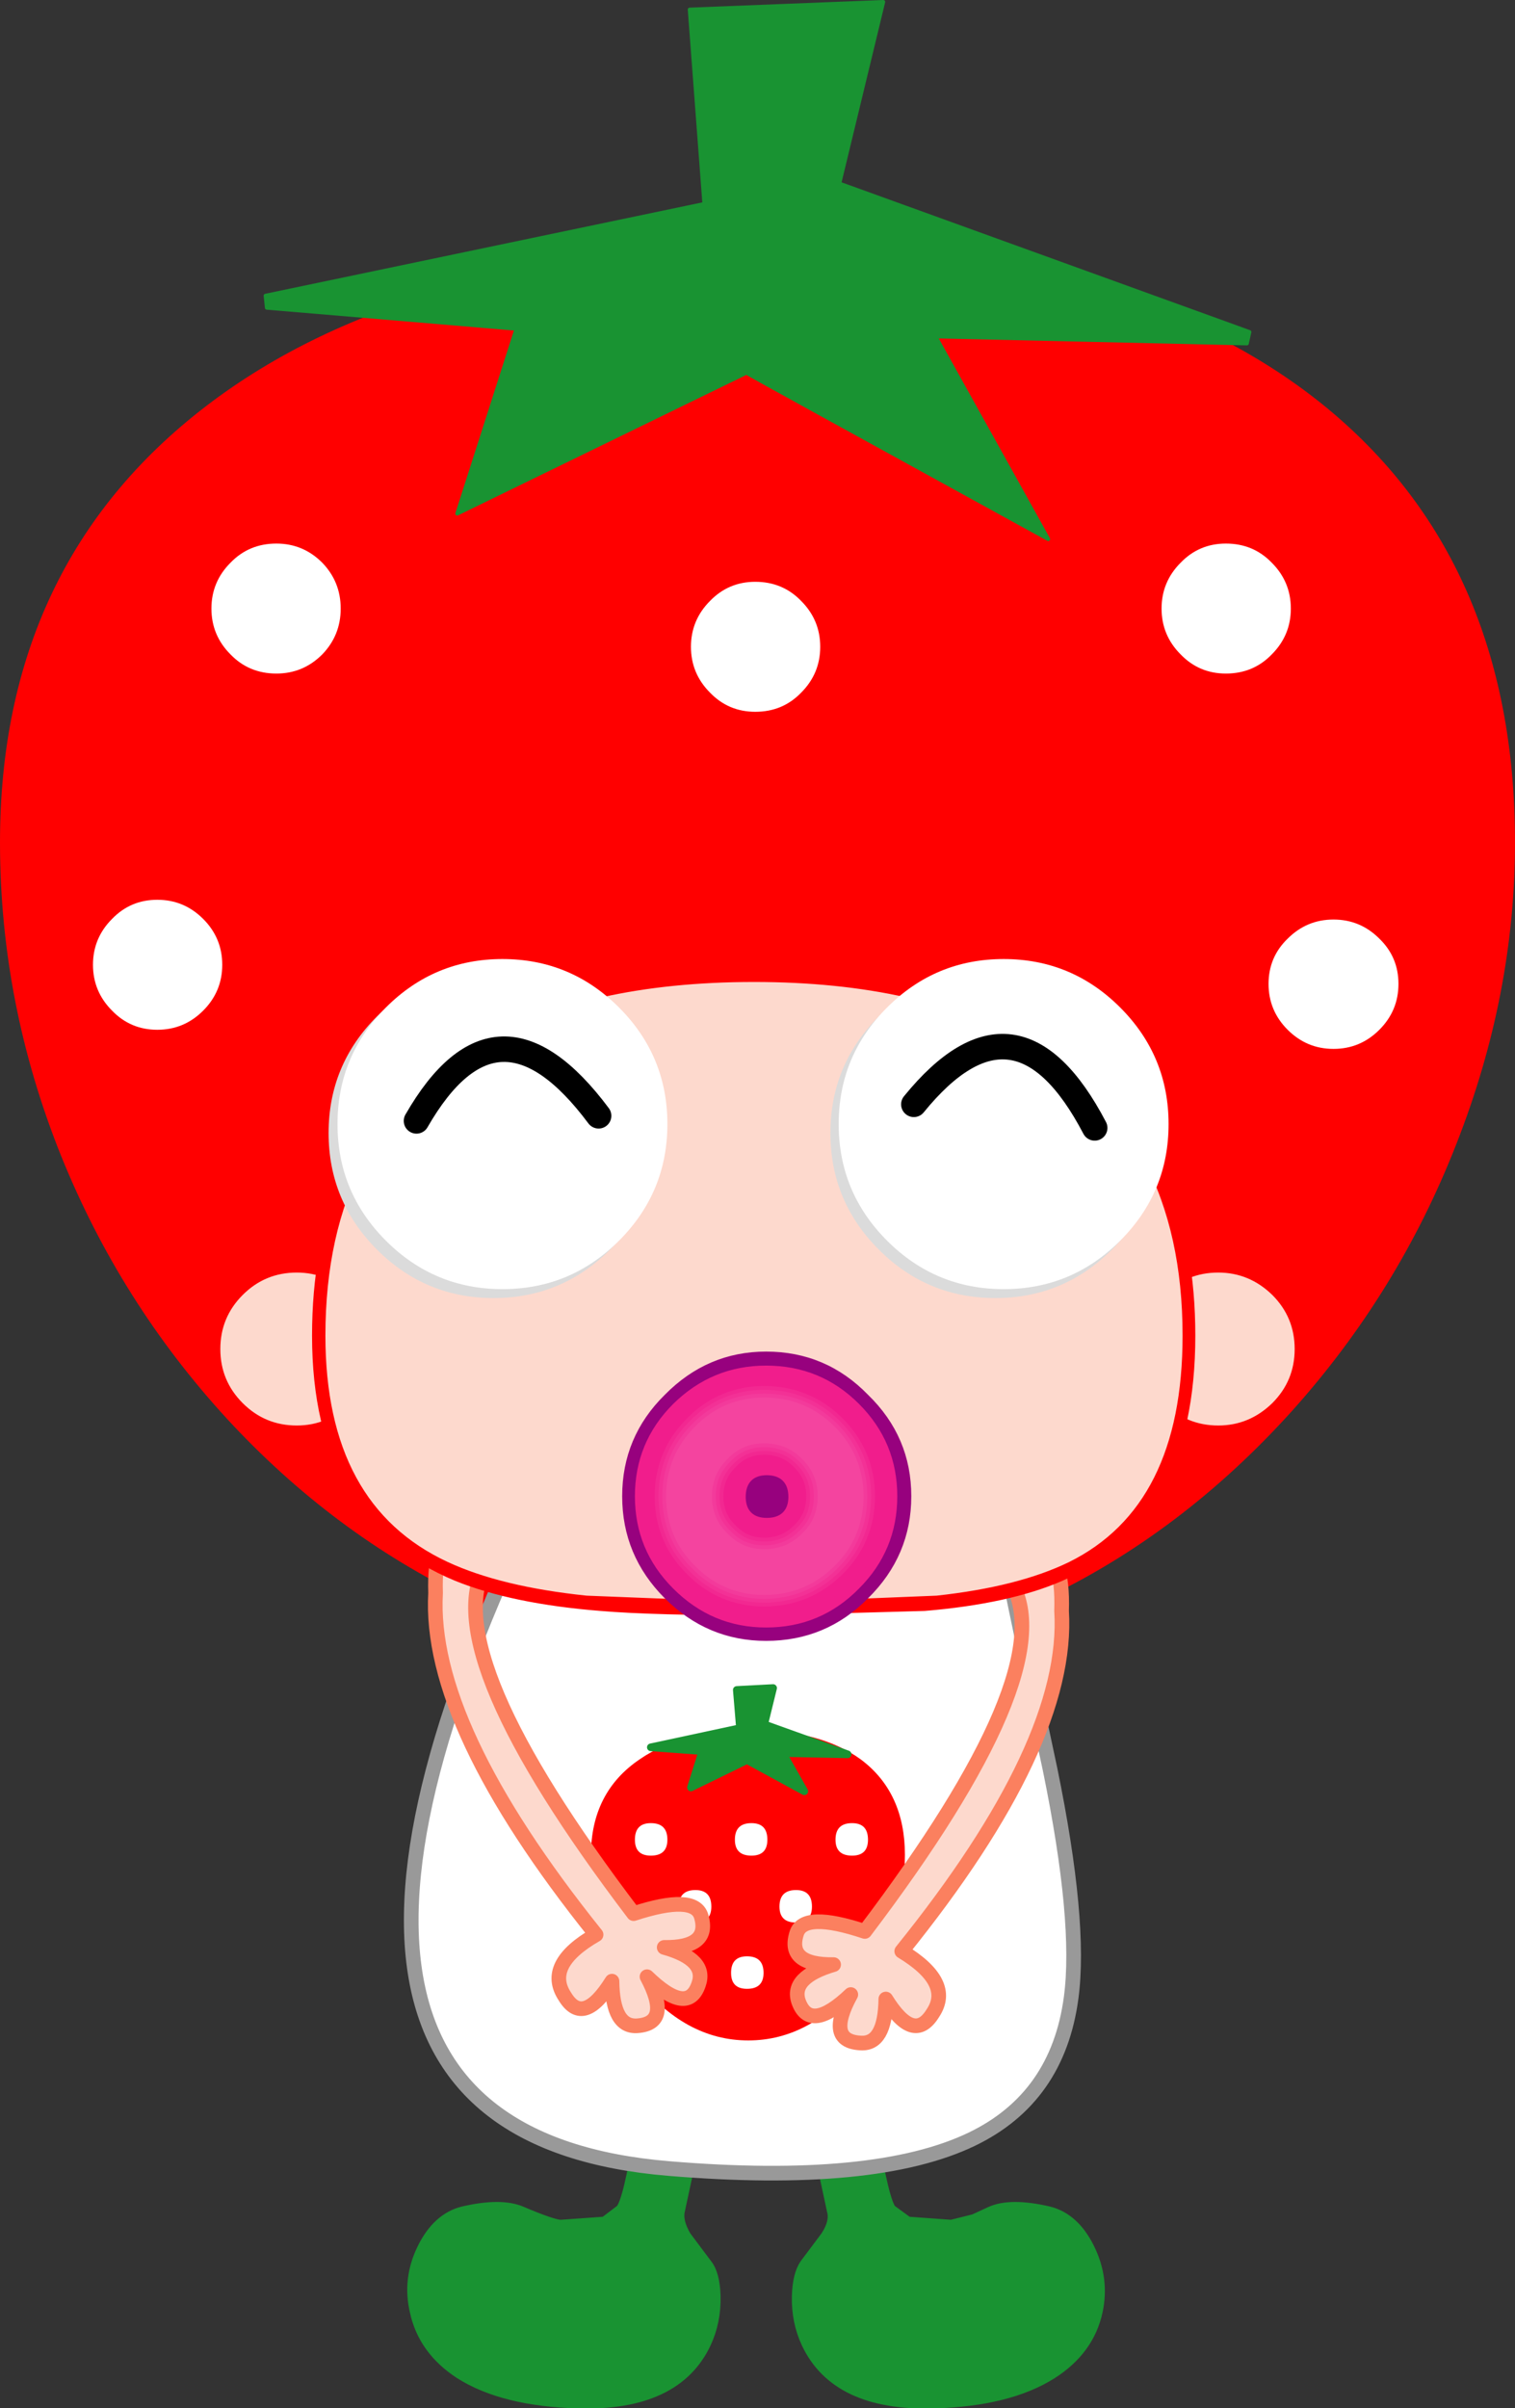 <?xml version="1.0" encoding="UTF-8" standalone="no"?>
<svg xmlns:xlink="http://www.w3.org/1999/xlink" height="188.95px" width="118.95px" xmlns="http://www.w3.org/2000/svg">
  <rect width="100%" height="100%" fill="#333333" stroke="none"/>
  <g transform="matrix(1.0, 0.0, 0.0, 1.0, 59.45, 100.35)">
    <path d="M59.5 -34.25 Q59.5 -22.3 54.9 -10.6 50.35 1.05 42.0 10.35 33.3 20.0 22.4 25.15 11.55 30.3 -0.2 30.3 -11.8 30.3 -22.75 25.05 -33.3 20.0 -41.65 10.95 -50.0 1.85 -54.65 -9.65 -59.45 -21.6 -59.45 -34.25 -59.45 -56.1 -43.25 -68.5 -27.1 -80.85 1.55 -80.85 29.15 -80.85 44.35 -68.65 59.5 -56.45 59.5 -34.25" fill="#ff0000" fill-rule="evenodd" stroke="none"/>
    <path d="M-26.2 76.05 Q-25.05 73.75 -23.1 73.25 -20.1 72.55 -18.5 73.25 -16.15 74.25 -15.45 74.3 L-11.95 74.05 -10.7 73.1 Q-10.05 72.55 -9.1 66.5 L-5.0 67.75 -6.15 73.1 Q-6.35 73.95 -5.65 75.15 L-4.0 77.35 Q-3.4 78.1 -3.35 79.8 -3.3 81.8 -4.1 83.5 -6.4 88.35 -14.0 88.15 -19.9 88.0 -23.3 85.85 -26.15 84.0 -26.8 81.0 -27.4 78.45 -26.2 76.05" fill="#199332" fill-rule="evenodd" stroke="none"/>
    <path d="M-26.2 76.05 Q-27.4 78.45 -26.8 81.0 -26.15 84.0 -23.3 85.85 -19.9 88.0 -14.0 88.15 -6.4 88.35 -4.1 83.5 -3.3 81.8 -3.35 79.8 -3.4 78.1 -4.0 77.35 L-5.65 75.15 Q-6.35 73.95 -6.15 73.1 L-5.0 67.75 -9.1 66.5 Q-10.05 72.55 -10.7 73.1 L-11.95 74.05 -15.45 74.3 Q-16.15 74.25 -18.5 73.25 -20.1 72.55 -23.1 73.25 -25.05 73.75 -26.2 76.05 Z" fill="none" stroke="#199332" stroke-linecap="round" stroke-linejoin="round" stroke-width="0.95"/>
    <path d="M17.05 73.85 L18.35 73.25 Q19.9 72.55 22.9 73.25 24.85 73.75 26.0 76.05 27.2 78.45 26.65 81.0 26.0 84.0 23.1 85.85 19.7 88.0 13.8 88.15 6.25 88.35 3.95 83.5 3.15 81.8 3.2 79.8 3.25 78.15 3.8 77.35 L5.45 75.15 Q6.2 74.0 5.95 73.1 L4.8 67.75 8.9 66.5 Q9.9 72.55 10.5 73.1 L11.8 74.05 15.25 74.3 17.05 73.85" fill="#199332" fill-rule="evenodd" stroke="none"/>
    <path d="M17.05 73.85 L18.35 73.25 Q19.9 72.55 22.9 73.25 24.85 73.75 26.0 76.05 27.2 78.45 26.65 81.0 26.0 84.0 23.1 85.85 19.7 88.0 13.8 88.15 6.25 88.35 3.95 83.5 3.15 81.8 3.2 79.8 3.25 78.15 3.8 77.35 L5.45 75.15 Q6.2 74.0 5.95 73.1 L4.8 67.75 8.9 66.5 Q9.9 72.55 10.5 73.1 L11.8 74.05 15.25 74.3 17.05 73.85 Z" fill="none" stroke="#199332" stroke-linecap="round" stroke-linejoin="round" stroke-width="0.95"/>
    <path d="M18.45 16.0 Q19.25 20.85 20.7 27.7 L23.0 38.5 Q25.45 50.45 24.65 56.4 23.6 64.25 16.85 67.5 9.25 71.15 -6.95 69.8 -42.45 66.85 -15.6 14.15 L18.45 16.0" fill="#ffffff" fill-rule="evenodd" stroke="none"/>
    <path d="M-15.6 14.15 Q-42.45 66.85 -6.95 69.8 9.25 71.15 16.85 67.5 23.6 64.25 24.65 56.4 25.45 50.45 23.0 38.5 L20.7 27.7 Q19.25 20.85 18.45 16.0" fill="none" stroke="#999999" stroke-linecap="round" stroke-linejoin="round" stroke-width="1.15"/>
    <path d="M-0.4 35.85 Q4.8 35.85 7.85 38.05 11.15 40.5 11.15 45.2 11.15 50.35 7.7 54.7 4.05 59.3 -0.7 59.3 -5.45 59.3 -9.1 54.7 -12.6 50.35 -12.6 45.2 -12.6 40.5 -8.95 38.05 -5.75 35.85 -0.4 35.85" fill="#ff0000" fill-rule="evenodd" stroke="none"/>
    <path d="M-0.4 35.85 Q-5.75 35.85 -8.95 38.05 -12.6 40.5 -12.6 45.2 -12.6 50.35 -9.1 54.7 -5.45 59.3 -0.7 59.3 4.05 59.3 7.7 54.7 11.15 50.35 11.15 45.2 11.15 40.5 7.85 38.05 4.8 35.85 -0.4 35.85 Z" fill="none" stroke="#ff0000" stroke-linecap="round" stroke-linejoin="round" stroke-width="0.9"/>
    <path d="M3.7 40.2 L-0.8 37.75 -5.2 39.9 -4.3 37.05 -8.35 36.75 -1.35 35.25 -1.6 32.25 1.25 32.1 0.55 34.95 7.1 37.3 2.0 37.2 3.7 40.2" fill="#199332" fill-rule="evenodd" stroke="none"/>
    <path d="M3.7 40.2 L-0.8 37.75 -5.2 39.9 -4.3 37.05 -8.35 36.75 -1.35 35.25 -1.6 32.25 1.25 32.1 0.55 34.95 7.1 37.3 2.0 37.2 3.7 40.2 Z" fill="none" stroke="#199332" stroke-linecap="round" stroke-linejoin="round" stroke-width="0.6"/>
    <path d="M-8.35 45.25 Q-9.6 45.25 -9.6 44.0 -9.6 42.7 -8.35 42.7 -7.05 42.7 -7.05 44.0 -7.05 45.25 -8.35 45.25" fill="#ffffff" fill-rule="evenodd" stroke="none"/>
    <path d="M-0.45 45.25 Q-1.75 45.25 -1.75 44.0 -1.75 42.7 -0.45 42.7 0.8 42.7 0.8 44.0 0.8 45.25 -0.45 45.25" fill="#ffffff" fill-rule="evenodd" stroke="none"/>
    <path d="M7.45 45.25 Q6.15 45.25 6.15 44.0 6.15 42.7 7.45 42.7 8.7 42.7 8.7 44.0 8.7 45.25 7.45 45.25" fill="#ffffff" fill-rule="evenodd" stroke="none"/>
    <path d="M-4.85 50.5 Q-6.15 50.5 -6.15 49.25 -6.15 47.95 -4.85 47.95 -3.6 47.95 -3.6 49.25 -3.6 50.5 -4.85 50.5" fill="#ffffff" fill-rule="evenodd" stroke="none"/>
    <path d="M3.05 50.5 Q1.75 50.5 1.75 49.25 1.75 47.95 3.05 47.95 4.3 47.95 4.3 49.25 4.3 50.5 3.05 50.5" fill="#ffffff" fill-rule="evenodd" stroke="none"/>
    <path d="M-2.05 54.45 Q-2.05 53.15 -0.8 53.15 0.5 53.15 0.5 54.45 0.5 55.7 -0.8 55.7 -2.05 55.7 -2.05 54.45" fill="#ffffff" fill-rule="evenodd" stroke="none"/>
    <path d="M-9.7 49.8 Q-4.95 48.25 -4.4 50.0 -3.65 52.5 -7.3 52.45 -3.9 53.4 -4.6 55.35 -5.45 57.85 -8.65 54.75 -6.7 58.4 -9.4 58.6 -11.35 58.75 -11.4 55.1 -13.65 58.7 -15.1 56.3 -16.75 53.8 -12.65 51.45 -25.85 35.0 -25.25 24.65 -25.4 20.0 -23.35 19.85 -20.15 19.7 -21.35 22.5 -25.2 29.4 -9.7 49.8" fill="#fdd9cd" fill-rule="evenodd" stroke="none"/>
    <path d="M-9.7 49.8 Q-25.2 29.4 -21.35 22.5 -20.15 19.7 -23.35 19.85 -25.4 20.0 -25.25 24.65 -25.85 35.0 -12.65 51.45 -16.75 53.8 -15.1 56.3 -13.65 58.7 -11.4 55.1 -11.35 58.75 -9.4 58.6 -6.7 58.4 -8.65 54.75 -5.45 57.85 -4.6 55.35 -3.9 53.4 -7.3 52.45 -3.65 52.5 -4.4 50.0 -4.95 48.25 -9.7 49.8 Z" fill="none" stroke="#fb805f" stroke-linecap="round" stroke-linejoin="round" stroke-width="1.15"/>
    <path d="M23.9 26.05 Q24.55 36.4 11.35 52.75 15.4 55.2 13.8 57.6 12.3 60.05 10.1 56.5 10.05 60.1 8.1 59.95 5.35 59.8 7.35 56.15 4.15 59.2 3.25 56.7 2.6 54.8 6.0 53.8 2.3 53.85 3.1 51.35 3.65 49.6 8.45 51.2 23.9 30.8 20.0 23.9 18.85 21.05 22.0 21.25 24.05 21.4 23.9 26.05" fill="#fdd9cd" fill-rule="evenodd" stroke="none"/>
    <path d="M23.9 26.05 Q24.55 36.4 11.35 52.75 15.4 55.2 13.8 57.6 12.3 60.05 10.1 56.5 10.05 60.1 8.1 59.95 5.35 59.8 7.35 56.15 4.15 59.2 3.25 56.7 2.6 54.8 6.0 53.8 2.3 53.85 3.1 51.35 3.65 49.6 8.45 51.2 23.9 30.8 20.0 23.9 18.85 21.05 22.0 21.25 24.05 21.4 23.9 26.05 Z" fill="none" stroke="#fb805f" stroke-linecap="round" stroke-linejoin="round" stroke-width="1.15"/>
    <path d="M-37.75 -47.5 Q-39.9 -47.5 -41.35 -49.0 -42.85 -50.5 -42.85 -52.6 -42.85 -54.7 -41.35 -56.2 -39.9 -57.7 -37.75 -57.7 -35.65 -57.7 -34.15 -56.2 -32.7 -54.7 -32.7 -52.6 -32.7 -50.5 -34.15 -49.0 -35.65 -47.5 -37.75 -47.5" fill="#ffffff" fill-rule="evenodd" stroke="none"/>
    <path d="M-50.65 -21.05 Q-52.15 -22.55 -52.15 -24.65 -52.15 -26.75 -50.65 -28.25 -49.2 -29.75 -47.1 -29.75 -45.0 -29.75 -43.5 -28.25 -42.0 -26.75 -42.0 -24.65 -42.0 -22.55 -43.5 -21.05 -45.0 -19.55 -47.1 -19.55 -49.2 -19.55 -50.65 -21.05" fill="#ffffff" fill-rule="evenodd" stroke="none"/>
    <path d="M-0.15 -44.5 Q-2.25 -44.5 -3.7 -46.0 -5.2 -47.5 -5.2 -49.6 -5.2 -51.7 -3.7 -53.2 -2.25 -54.7 -0.15 -54.7 2.0 -54.7 3.45 -53.2 4.95 -51.7 4.95 -49.6 4.95 -47.5 3.45 -46.0 2.0 -44.5 -0.15 -44.5" fill="#ffffff" fill-rule="evenodd" stroke="none"/>
    <path d="M36.8 -47.5 Q34.7 -47.5 33.25 -49.0 31.75 -50.5 31.75 -52.6 31.75 -54.7 33.25 -56.2 34.7 -57.7 36.8 -57.7 38.95 -57.7 40.4 -56.2 41.9 -54.7 41.9 -52.6 41.9 -50.5 40.4 -49.0 38.95 -47.5 36.8 -47.5" fill="#ffffff" fill-rule="evenodd" stroke="none"/>
    <path d="M45.25 -18.05 Q43.15 -18.05 41.65 -19.55 40.15 -21.05 40.15 -23.15 40.15 -25.25 41.65 -26.7 43.15 -28.2 45.25 -28.2 47.35 -28.2 48.85 -26.7 50.35 -25.25 50.35 -23.15 50.35 -21.05 48.85 -19.55 47.35 -18.05 45.25 -18.05" fill="#ffffff" fill-rule="evenodd" stroke="none"/>
    <path d="M36.5 -0.7 Q39.15 -0.7 41.05 1.2 42.95 3.1 42.95 5.8 42.95 8.5 41.05 10.4 39.15 12.3 36.5 12.3 33.8 12.3 31.9 10.4 30.0 8.5 30.0 5.8 30.0 3.1 31.9 1.2 33.8 -0.7 36.5 -0.7" fill="#fdd9cd" fill-rule="evenodd" stroke="none"/>
    <path d="M36.5 -0.7 Q33.8 -0.7 31.9 1.2 30.0 3.1 30.0 5.8 30.0 8.5 31.9 10.4 33.8 12.3 36.5 12.3 39.15 12.3 41.05 10.4 42.95 8.5 42.95 5.8 42.95 3.1 41.05 1.2 39.15 -0.7 36.5 -0.7 Z" fill="none" stroke="#ff0000" stroke-linecap="round" stroke-linejoin="round" stroke-width="0.3"/>
    <path d="M36.5 -1.0 Q39.3 -1.0 41.3 1.0 43.3 3.0 43.3 5.8 43.3 8.6 41.3 10.6 39.3 12.6 36.5 12.6 33.65 12.6 31.65 10.6 29.65 8.6 29.65 5.8 29.65 3.0 31.65 1.0 33.65 -1.0 36.5 -1.0 M42.65 5.8 Q42.65 3.25 40.85 1.45 39.0 -0.35 36.5 -0.35 33.95 -0.35 32.15 1.45 30.35 3.25 30.35 5.8 30.35 8.35 32.15 10.15 33.95 11.95 36.5 11.95 39.0 11.95 40.85 10.15 42.65 8.35 42.65 5.8" fill="#ff0000" fill-rule="evenodd" stroke="none"/>
    <path d="M42.65 5.8 Q42.65 8.35 40.85 10.15 39.0 11.95 36.5 11.95 33.95 11.95 32.15 10.15 30.35 8.35 30.35 5.8 30.35 3.25 32.15 1.45 33.95 -0.35 36.5 -0.35 39.0 -0.35 40.85 1.45 42.65 3.25 42.65 5.8 M36.5 -1.0 Q33.65 -1.0 31.65 1.0 29.65 3.0 29.65 5.8 29.65 8.6 31.65 10.6 33.65 12.6 36.5 12.6 39.3 12.6 41.3 10.6 43.3 8.6 43.3 5.8 43.3 3.0 41.3 1.0 39.3 -1.0 36.5 -1.0" fill="none" stroke="#ff0000" stroke-linecap="round" stroke-linejoin="round" stroke-width="0.3"/>
    <path d="M36.2 -1.0 Q38.85 -1.0 40.75 0.9 42.65 2.8 42.65 5.5 42.65 8.2 40.75 10.1 38.85 12.0 36.2 12.0 33.5 12.0 31.6 10.1 29.7 8.2 29.7 5.5 29.7 2.8 31.6 0.9 33.5 -1.0 36.2 -1.0" fill="#fdd9cd" fill-rule="evenodd" stroke="none"/>
    <path d="M36.2 -1.0 Q33.5 -1.0 31.6 0.9 29.7 2.8 29.7 5.5 29.7 8.2 31.6 10.1 33.5 12.0 36.2 12.0 38.85 12.0 40.75 10.1 42.65 8.2 42.65 5.5 42.65 2.8 40.75 0.9 38.85 -1.0 36.2 -1.0 Z" fill="none" stroke="#ff0000" stroke-linecap="round" stroke-linejoin="round" stroke-width="0.3"/>
    <path d="M36.2 -1.3 Q39.0 -1.3 41.0 0.7 43.0 2.7 43.0 5.5 43.0 8.3 41.0 10.3 39.0 12.3 36.2 12.3 33.35 12.3 31.35 10.3 29.35 8.3 29.35 5.5 29.35 2.7 31.35 0.7 33.35 -1.3 36.2 -1.3 M42.35 5.5 Q42.35 2.95 40.55 1.15 38.7 -0.65 36.2 -0.65 33.65 -0.65 31.85 1.15 30.05 2.95 30.05 5.5 30.05 8.05 31.85 9.85 33.65 11.65 36.2 11.65 38.7 11.65 40.55 9.85 42.35 8.05 42.35 5.5" fill="#ff0000" fill-rule="evenodd" stroke="none"/>
    <path d="M42.35 5.5 Q42.35 8.05 40.55 9.85 38.7 11.65 36.2 11.65 33.65 11.65 31.85 9.85 30.05 8.05 30.05 5.5 30.05 2.95 31.85 1.15 33.65 -0.65 36.2 -0.65 38.7 -0.65 40.55 1.15 42.35 2.95 42.35 5.5 M36.2 -1.3 Q33.35 -1.3 31.35 0.7 29.35 2.7 29.35 5.5 29.35 8.3 31.35 10.3 33.35 12.3 36.2 12.3 39.0 12.3 41.0 10.3 43.0 8.3 43.0 5.5 43.0 2.7 41.0 0.7 39.0 -1.3 36.2 -1.3" fill="none" stroke="#ff0000" stroke-linecap="round" stroke-linejoin="round" stroke-width="0.3"/>
    <path d="M-42.65 5.5 Q-42.65 2.8 -40.75 0.9 -38.85 -1.0 -36.15 -1.0 -33.5 -1.0 -31.6 0.9 -29.7 2.8 -29.7 5.5 -29.7 8.2 -31.6 10.1 -33.5 12.0 -36.15 12.0 -38.85 12.0 -40.75 10.1 -42.65 8.2 -42.65 5.5" fill="#fdd9cd" fill-rule="evenodd" stroke="none"/>
    <path d="M-42.65 5.5 Q-42.65 8.2 -40.75 10.1 -38.85 12.0 -36.15 12.0 -33.5 12.0 -31.6 10.1 -29.7 8.2 -29.7 5.5 -29.7 2.8 -31.6 0.9 -33.5 -1.0 -36.15 -1.0 -38.85 -1.0 -40.75 0.9 -42.65 2.8 -42.65 5.5 Z" fill="none" stroke="#ff0000" stroke-linecap="round" stroke-linejoin="round" stroke-width="0.3"/>
    <path d="M-43.0 5.5 Q-43.0 2.7 -41.0 0.7 -39.0 -1.3 -36.15 -1.3 -33.35 -1.3 -31.35 0.7 -29.35 2.7 -29.35 5.5 -29.35 8.3 -31.35 10.3 -33.35 12.3 -36.15 12.3 -39.0 12.3 -41.0 10.3 -43.0 8.3 -43.0 5.5 M-30.05 5.5 Q-30.05 2.95 -31.85 1.15 -33.65 -0.65 -36.15 -0.65 -38.7 -0.65 -40.5 1.15 -42.3 2.95 -42.3 5.5 -42.3 8.05 -40.5 9.85 -38.7 11.65 -36.15 11.65 -33.65 11.65 -31.85 9.85 -30.05 8.05 -30.05 5.5" fill="#ff0000" fill-rule="evenodd" stroke="none"/>
    <path d="M-30.05 5.5 Q-30.05 8.05 -31.85 9.85 -33.65 11.65 -36.15 11.65 -38.7 11.65 -40.5 9.85 -42.3 8.05 -42.3 5.5 -42.3 2.95 -40.5 1.15 -38.7 -0.65 -36.15 -0.65 -33.65 -0.65 -31.85 1.15 -30.05 2.95 -30.05 5.5 M-43.0 5.5 Q-43.0 8.3 -41.0 10.3 -39.0 12.3 -36.15 12.3 -33.35 12.3 -31.35 10.3 -29.35 8.3 -29.35 5.5 -29.35 2.7 -31.35 0.7 -33.35 -1.3 -36.15 -1.3 -39.0 -1.3 -41.0 0.7 -43.0 2.7 -43.0 5.5" fill="none" stroke="#ff0000" stroke-linecap="round" stroke-linejoin="round" stroke-width="0.3"/>
    <path d="M-34.45 4.45 Q-34.45 -10.15 -24.45 -17.4 -15.6 -23.8 -0.25 -23.8 15.1 -23.8 23.9 -17.4 33.9 -10.15 33.9 4.45 33.9 18.5 24.3 22.95 20.25 24.8 13.7 25.45 L0.55 25.9 -12.9 25.45 Q-19.7 24.8 -24.05 22.95 -34.45 18.4 -34.45 4.45" fill="#fdd9cd" fill-rule="evenodd" stroke="none"/>
    <path d="M-34.45 4.45 Q-34.45 18.4 -24.05 22.95 -19.7 24.8 -12.9 25.45 L0.55 25.9 13.7 25.45 Q20.25 24.8 24.3 22.95 33.9 18.5 33.9 4.45 33.9 -10.15 23.9 -17.4 15.1 -23.8 -0.25 -23.8 -15.6 -23.8 -24.45 -17.4 -34.45 -10.15 -34.45 4.45 Z" fill="none" stroke="#ff0000" stroke-linecap="round" stroke-linejoin="round" stroke-width="0.3"/>
    <path d="M-34.8 4.45 Q-34.8 -9.4 -25.85 -16.75 -16.95 -24.15 -0.25 -24.15 16.45 -24.15 25.35 -16.75 34.25 -9.4 34.25 4.45 34.25 19.0 23.9 23.55 19.75 25.35 13.15 25.9 L0.55 26.25 Q-8.2 26.25 -12.3 25.9 -19.2 25.35 -23.65 23.55 -34.8 18.95 -34.8 4.45 M-21.9 -18.6 Q-34.05 -11.6 -34.05 4.45 -34.05 17.85 -24.35 22.35 -20.15 24.3 -13.4 25.0 L0.55 25.55 14.1 25.0 Q20.55 24.3 24.55 22.35 33.55 17.9 33.55 4.45 33.55 -11.6 21.4 -18.6 12.9 -23.45 -0.25 -23.45 -13.45 -23.45 -21.9 -18.6" fill="#ff0000" fill-rule="evenodd" stroke="none"/>
    <path d="M-21.9 -18.6 Q-13.45 -23.45 -0.25 -23.45 12.9 -23.45 21.4 -18.6 33.55 -11.6 33.55 4.45 33.55 17.9 24.55 22.35 20.55 24.3 14.1 25.0 L0.55 25.55 -13.4 25.0 Q-20.15 24.3 -24.35 22.35 -34.05 17.85 -34.05 4.45 -34.05 -11.6 -21.9 -18.6 M-34.8 4.45 Q-34.8 18.95 -23.65 23.55 -19.2 25.35 -12.3 25.9 -8.2 26.25 0.55 26.25 L13.15 25.9 Q19.75 25.35 23.9 23.55 34.25 19.0 34.25 4.45 34.25 -9.4 25.35 -16.75 16.45 -24.15 -0.25 -24.15 -16.95 -24.15 -25.85 -16.75 -34.8 -9.4 -34.8 4.45" fill="none" stroke="#ff0000" stroke-linecap="round" stroke-linejoin="round" stroke-width="0.3"/>
    <path d="M38.65 -74.3 L38.45 -73.4 14.0 -73.95 22.85 -58.05 Q-0.45 -70.85 -0.85 -71.1 L-23.55 -60.05 -18.9 -74.55 -38.5 -76.2 -38.6 -77.15 -4.15 -84.35 -5.3 -99.6 9.9 -100.2 6.45 -85.95 38.65 -74.3" fill="#199332" fill-rule="evenodd" stroke="none"/>
    <path d="M38.65 -74.3 L6.45 -85.95 9.9 -100.2 -5.3 -99.6 -4.15 -84.35 -38.6 -77.15 -38.5 -76.2 -18.9 -74.55 -23.55 -60.05 -0.85 -71.1 Q-0.45 -70.85 22.85 -58.05 L14.0 -73.95 38.45 -73.4 38.65 -74.3 Z" fill="none" stroke="#199332" stroke-linecap="round" stroke-linejoin="round" stroke-width="0.3"/>
    <path d="M-11.55 -20.6 Q-7.75 -16.8 -7.75 -11.45 -7.75 -6.1 -11.55 -2.3 -15.35 1.5 -20.7 1.5 -26.05 1.5 -29.85 -2.3 -33.65 -6.1 -33.65 -11.45 -33.65 -16.8 -29.85 -20.6 -26.05 -24.4 -20.7 -24.4 -15.35 -24.4 -11.55 -20.6" fill="#dbdbdb" fill-rule="evenodd" stroke="none"/>
    <path d="M31.65 -11.45 Q31.65 -6.1 27.85 -2.3 24.05 1.5 18.7 1.5 13.35 1.5 9.55 -2.3 5.75 -6.1 5.75 -11.45 5.75 -16.8 9.55 -20.6 13.35 -24.4 18.7 -24.4 24.05 -24.4 27.85 -20.6 31.65 -16.8 31.65 -11.45" fill="#dbdbdb" fill-rule="evenodd" stroke="none"/>
    <path d="M28.5 -21.3 Q32.3 -17.5 32.3 -12.15 32.3 -6.8 28.5 -3.0 24.7 0.8 19.35 0.8 14.0 0.8 10.2 -3.0 6.4 -6.8 6.4 -12.15 6.4 -17.5 10.2 -21.3 14.0 -25.1 19.35 -25.1 24.7 -25.1 28.5 -21.3" fill="#ffffff" fill-rule="evenodd" stroke="none"/>
    <path d="M-10.85 -21.3 Q-7.05 -17.5 -7.05 -12.15 -7.05 -6.8 -10.85 -3.0 -14.65 0.8 -20.0 0.8 -25.35 0.8 -29.15 -3.0 -32.95 -6.8 -32.95 -12.15 -32.95 -17.5 -29.15 -21.3 -25.35 -25.1 -20.0 -25.1 -14.65 -25.1 -10.85 -21.3" fill="#ffffff" fill-rule="evenodd" stroke="none"/>
    <path d="M-26.75 -12.4 Q-20.4 -23.45 -12.45 -12.8" fill="none" stroke="#000000" stroke-linecap="round" stroke-linejoin="round" stroke-width="2.0"/>
    <path d="M12.3 -13.7 Q20.35 -23.6 26.5 -11.85" fill="none" stroke="#000000" stroke-linecap="round" stroke-linejoin="round" stroke-width="2.0"/>
    <path d="M11.55 17.05 Q11.55 21.5 8.35 24.75 5.2 27.9 0.7 27.9 -3.75 27.9 -6.95 24.75 -10.1 21.5 -10.1 17.05 -10.1 12.55 -6.95 9.45 -3.75 6.25 0.7 6.25 5.2 6.25 8.35 9.45 11.55 12.55 11.55 17.05" fill="#f11d8c" fill-rule="evenodd" stroke="none"/>
    <path d="M11.55 17.05 Q11.55 21.5 8.35 24.75 5.2 27.9 0.7 27.9 -3.75 27.9 -6.95 24.75 -10.1 21.5 -10.1 17.05 -10.1 12.55 -6.95 9.45 -3.75 6.25 0.7 6.25 5.2 6.25 8.35 9.45 11.55 12.55 11.55 17.05 Z" fill="none" stroke="#97017e" stroke-linecap="round" stroke-linejoin="round" stroke-width="0.3"/>
    <path d="M11.15 17.05 Q11.15 12.75 8.1 9.7 5.05 6.65 0.7 6.65 -3.6 6.65 -6.7 9.7 -9.75 12.75 -9.75 17.05 -9.75 21.35 -6.7 24.4 -3.6 27.5 0.7 27.5 5.05 27.5 8.1 24.4 11.15 21.35 11.15 17.05 M8.6 9.2 Q11.95 12.45 11.95 17.05 11.95 21.65 8.6 24.95 5.35 28.25 0.7 28.25 -3.85 28.25 -7.15 24.95 -10.45 21.65 -10.45 17.05 -10.45 12.45 -7.15 9.2 -3.85 5.85 0.7 5.85 5.35 5.85 8.6 9.2" fill="#97017e" fill-rule="evenodd" stroke="none"/>
    <path d="M8.6 9.2 Q5.35 5.85 0.7 5.85 -3.85 5.85 -7.15 9.2 -10.45 12.45 -10.45 17.05 -10.45 21.65 -7.15 24.95 -3.85 28.25 0.7 28.25 5.35 28.25 8.6 24.95 11.95 21.65 11.95 17.05 11.95 12.45 8.6 9.2 M11.15 17.05 Q11.15 21.35 8.1 24.4 5.05 27.5 0.7 27.5 -3.6 27.5 -6.7 24.4 -9.75 21.35 -9.75 17.05 -9.75 12.75 -6.7 9.7 -3.6 6.65 0.7 6.65 5.05 6.65 8.1 9.7 11.15 12.75 11.15 17.05" fill="none" stroke="#97017e" stroke-linecap="round" stroke-linejoin="round" stroke-width="0.3"/>
    <path d="M2.15 17.1 Q2.15 18.45 0.75 18.45 -0.6 18.45 -0.6 17.1 -0.6 15.7 0.75 15.7 2.15 15.7 2.15 17.1" fill="#97017e" fill-rule="evenodd" stroke="none"/>
    <path d="M2.15 17.1 Q2.15 18.45 0.75 18.45 -0.6 18.45 -0.6 17.1 -0.6 15.7 0.75 15.7 2.15 15.7 2.15 17.1 Z" fill="none" stroke="#97017e" stroke-linecap="round" stroke-linejoin="round" stroke-width="0.6"/>
    <path d="M3.65 17.05 Q3.65 15.85 2.8 15.0 1.95 14.15 0.75 14.15 -0.4 14.15 -1.25 15.0 -2.1 15.85 -2.1 17.05 -2.1 18.2 -1.25 19.05 -0.4 19.9 0.75 19.9 1.95 19.9 2.8 19.05 3.65 18.2 3.65 17.05 M7.5 10.25 Q10.3 13.05 10.3 17.05 10.3 20.95 7.5 23.75 4.7 26.55 0.7 26.55 -3.2 26.55 -6.0 23.75 -8.8 20.95 -8.8 17.05 -8.8 13.05 -6.0 10.25 -3.2 7.45 0.7 7.45 4.7 7.45 7.5 10.25" fill="#f11d8c" fill-rule="evenodd" stroke="none"/>
    <path d="M6.55 17.05 Q6.55 19.55 4.8 21.25 3.05 23.0 0.55 23.0 -1.9 23.0 -3.6 21.25 -5.35 19.55 -5.35 17.05 -5.35 14.6 -3.6 12.85 -1.9 11.1 0.55 11.1 3.05 11.1 4.8 12.85 6.55 14.6 6.55 17.05 Z" fill="none" stroke="#f11d8c" stroke-linecap="round" stroke-linejoin="round" stroke-width="5.8"/>
    <path d="M6.55 17.05 Q6.55 19.55 4.8 21.25 3.05 23.0 0.55 23.0 -1.9 23.0 -3.6 21.25 -5.35 19.55 -5.35 17.05 -5.35 14.6 -3.6 12.85 -1.9 11.1 0.55 11.1 3.05 11.1 4.8 12.85 6.55 14.6 6.55 17.05 Z" fill="none" stroke="#f11d8c" stroke-linecap="round" stroke-linejoin="round" stroke-width="6.0"/>
    <path d="M6.55 17.05 Q6.55 19.55 4.8 21.25 3.05 23.0 0.55 23.0 -1.9 23.0 -3.6 21.25 -5.35 19.55 -5.35 17.05 -5.35 14.6 -3.6 12.85 -1.9 11.1 0.55 11.1 3.05 11.1 4.8 12.85 6.55 14.6 6.55 17.05 Z" fill="none" stroke="#f22891" stroke-linecap="round" stroke-linejoin="round" stroke-width="5.4"/>
    <path d="M6.55 17.05 Q6.55 19.55 4.8 21.25 3.05 23.0 0.55 23.0 -1.9 23.0 -3.6 21.25 -5.35 19.55 -5.35 17.05 -5.35 14.6 -3.6 12.85 -1.9 11.1 0.55 11.1 3.05 11.1 4.8 12.85 6.55 14.6 6.55 17.05 Z" fill="none" stroke="#f33196" stroke-linecap="round" stroke-linejoin="round" stroke-width="4.8"/>
    <path d="M6.55 17.05 Q6.55 19.55 4.8 21.25 3.05 23.0 0.55 23.0 -1.9 23.0 -3.6 21.25 -5.35 19.55 -5.35 17.05 -5.35 14.6 -3.6 12.85 -1.9 11.1 0.55 11.1 3.05 11.1 4.8 12.85 6.55 14.6 6.55 17.05 Z" fill="none" stroke="#f33a9b" stroke-linecap="round" stroke-linejoin="round" stroke-width="4.2"/>
    <path d="M6.55 17.05 Q6.55 19.55 4.8 21.25 3.05 23.0 0.55 23.0 -1.9 23.0 -3.6 21.25 -5.35 19.55 -5.35 17.05 -5.35 14.6 -3.6 12.85 -1.9 11.1 0.55 11.1 3.05 11.1 4.8 12.85 6.55 14.6 6.55 17.05 Z" fill="none" stroke="#f4449f" stroke-linecap="round" stroke-linejoin="round" stroke-width="3.6"/>
  </g>
</svg>
